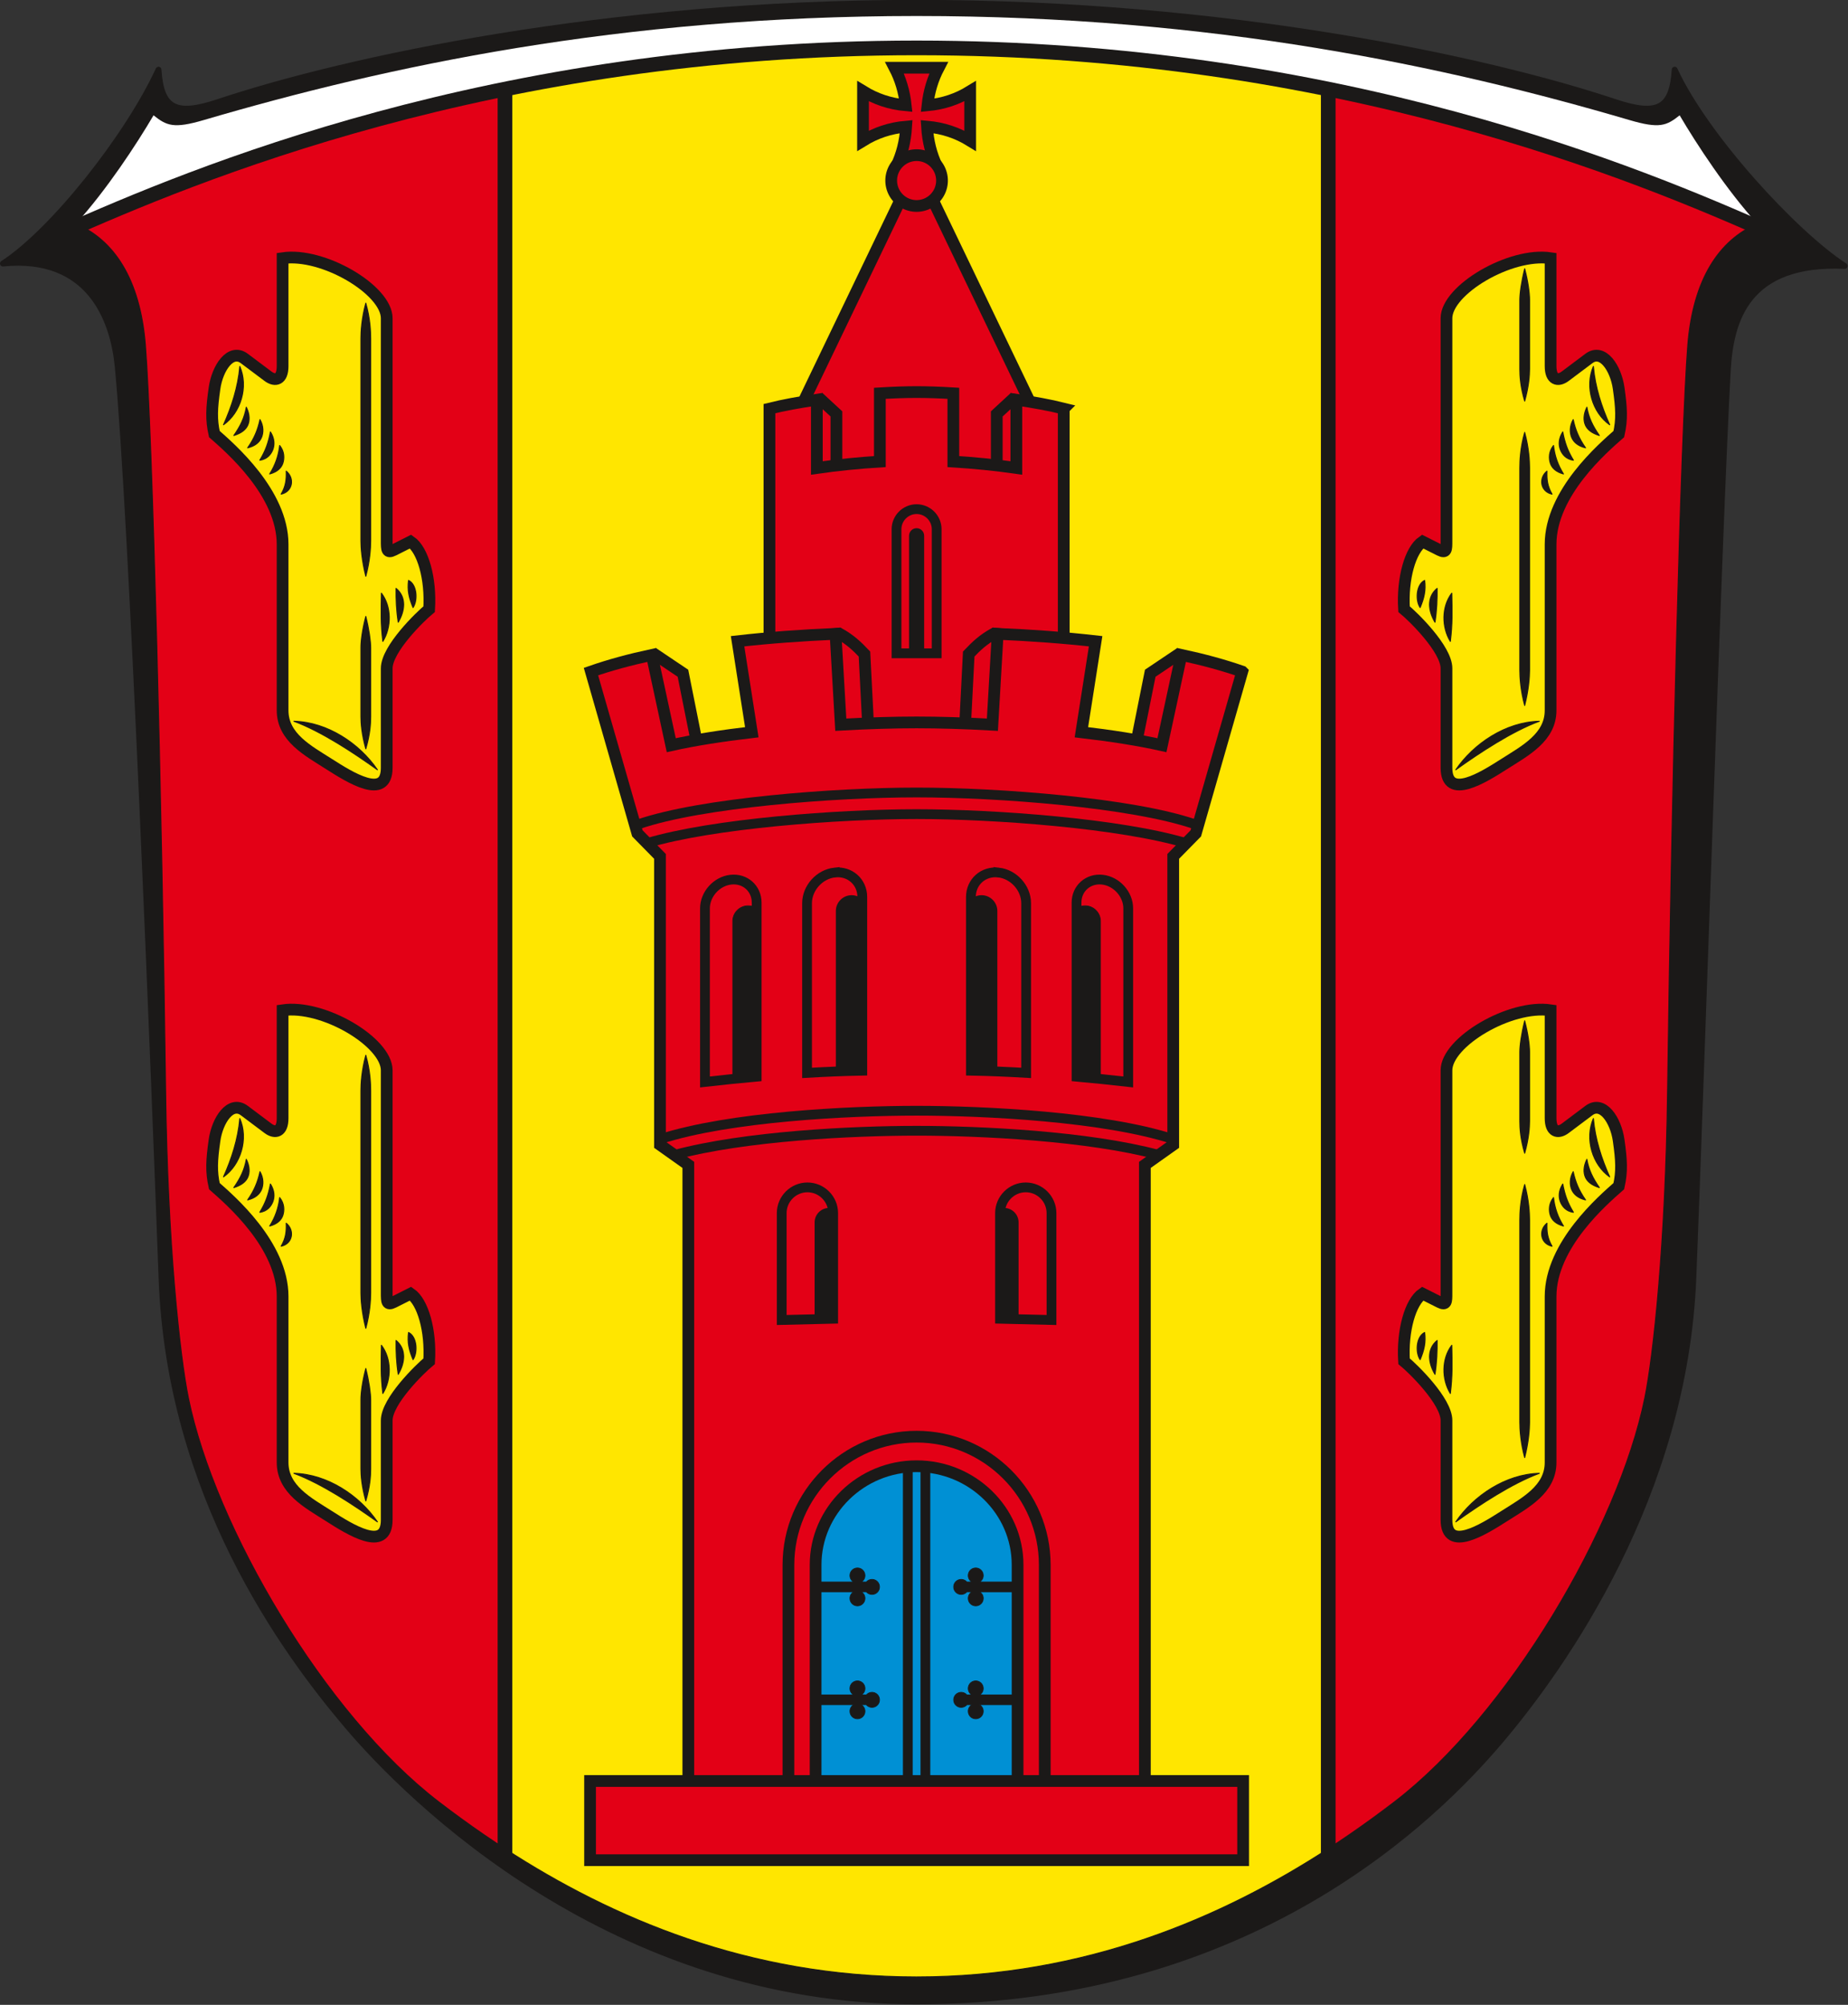 <?xml version="1.0" encoding="UTF-8" standalone="no"?>
<svg
   xmlns:dc="http://purl.org/dc/elements/1.1/"
   xmlns:cc="http://creativecommons.org/ns#"
   xmlns:rdf="http://www.w3.org/1999/02/22-rdf-syntax-ns#"
   xmlns:svg="http://www.w3.org/2000/svg"
   xmlns="http://www.w3.org/2000/svg"
   xmlns:sodipodi="http://sodipodi.sourceforge.net/DTD/sodipodi-0.dtd"
   xmlns:inkscape="http://www.inkscape.org/namespaces/inkscape"
   version="1.1"
   width="673"
   height="730.021"
   id="svg438"
   viewBox="0 0 673 730.021"
   sodipodi:docname="DE-HE 06-4-34-002 Burgholzhausen COA.svg"
   inkscape:version="0.92.3 (2405546, 2018-03-11)">
  <rect x="0" y="0" width="673" height="730.021" fill="#333333" stroke="none"/>
  <defs
     id="defs442" />
  <sodipodi:namedview
     pagecolor="#ffffff"
     bordercolor="#666666"
     borderopacity="1"
     objecttolerance="10"
     gridtolerance="10"
     guidetolerance="10"
     inkscape:pageopacity="0"
     inkscape:pageshadow="2"
     inkscape:window-width="1600"
     inkscape:window-height="850"
     id="namedview440"
     showgrid="false"
     inkscape:zoom="0.93559015"
     inkscape:cx="336.50001"
     inkscape:cy="365.01025"
     inkscape:window-x="-8"
     inkscape:window-y="-8"
     inkscape:window-maximized="1"
     inkscape:current-layer="svg438" />
  <g
     id="Layer1000"
     transform="matrix(1.256,0,0,1.256,-47.328,-199.42)">
    <path
       d="m 303.449,738.992 c 97.505,0 150.819,-53.791 169.241,-75.505 18.423,-21.715 53.437,-71.311 55.979,-134.165 2.218,-54.846 7.547,-219.635 9.986,-263.167 0.807,-14.406 5.436,-31.554 33.883,-30.282 -14.478,-9.394 -40.357,-37.517 -49.282,-56.897 -0.728,11.295 -4.919,13.506 -17.306,9.376 -37.054,-12.356 -112.552,-28.76 -202.5,-28.76 -89.948,0 -165.447,16.405 -202.5,28.76 -12.387,4.13 -16.578,1.92 -17.306,-9.376 -8.924,19.38 -30.64,46.809 -45.118,56.203 25.254,-2.505 31.996,16.484 33.289,29.858 4.111,42.514 10.704,209.43 12.704,264.286 2.292,62.855 35.548,108.186 53.712,129.642 18.163,21.456 76.997,80.028 165.22,80.028 z"
       style="fill:#1b1918;fill-rule:evenodd;stroke:#1b1918;stroke-width:1.701;stroke-linecap:round;stroke-linejoin:round;stroke-dasharray:none"
       id="path221"
       inkscape:connector-curvature="0" />
    <path
       d="m 303.449,731.905 c -59.436,0 -105.512,-25.419 -138.569,-50.762 C 131.822,655.8 99.951,601.512 92.311,564.083 89.825,551.9 86.284,519.289 85.712,475.626 84.58,389.095 81.837,283.898 79.841,258.844 78.305,239.567 70.651,228.349 59.685,223.644 c 8.799,-9.657 17.569,-23.009 22.516,-31.436 3.813,3.028 5.827,3.939 14.576,1.368 52.965,-15.563 120.629,-30.159 206.671,-30.159 86.042,0 153.706,14.596 206.671,30.159 8.749,2.571 10.763,1.66 14.576,-1.368 4.947,8.427 13.717,21.779 22.516,31.436 -10.965,4.704 -18.62,15.923 -20.155,35.199 -1.996,25.054 -4.739,130.252 -5.871,216.783 -0.571,43.663 -4.113,76.274 -6.599,88.457 -7.639,37.429 -39.511,91.718 -72.568,117.06 -33.058,25.343 -79.133,50.762 -138.569,50.762 z"
       style="fill:#e30016;fill-rule:evenodd;stroke:#1b1918;stroke-width:0.283;stroke-linecap:butt;stroke-linejoin:miter;stroke-dasharray:none"
       id="path223"
       inkscape:connector-curvature="0" />
    <g
       id="Layer1001">
      <path
         d="m 303.449,731.905 c -48.688,0 -88.408,-17.058 -119.354,-37.158 v -521.486 c 35.201,-5.932 74.814,-9.845 119.354,-9.845 44.539,0 84.152,3.912 119.353,9.844 v 521.487 c -30.945,20.1 -70.665,37.157 -119.353,37.157 z"
         style="fill:#ffe600;fill-rule:evenodd;stroke:#1b1918;stroke-width:0.283;stroke-linecap:butt;stroke-linejoin:miter;stroke-dasharray:none"
         id="path225"
         inkscape:connector-curvature="0" />
      <path
         d="M 422.802,184.749 V 699.922"
         style="fill:none;stroke:#1b1918;stroke-width:4.252;stroke-linecap:butt;stroke-linejoin:miter;stroke-dasharray:none"
         id="path227"
         inkscape:connector-curvature="0" />
      <path
         d="M 184.095,697.624 V 184.555"
         style="fill:none;stroke:#1b1918;stroke-width:4.252;stroke-linecap:butt;stroke-linejoin:miter;stroke-dasharray:none"
         id="path229"
         inkscape:connector-curvature="0" />
    </g>
    <g
       id="Layer1002">
      <g
         id="Layer1003">
        <g
           id="Layer1004">
          <path
             d="m 338.872,303.36 -0.624,-23.963 -31.851,-66.301 h -5.898 l -31.851,66.301 -0.623,23.963 z"
             style="fill:#e30016;fill-rule:evenodd;stroke:#1b1918;stroke-width:3.402;stroke-linecap:butt;stroke-linejoin:miter;stroke-dasharray:none"
             id="path232"
             inkscape:connector-curvature="0" />
          <g
             id="Layer1005">
            <path
               d="M 280.205,297.307 V 278.771 l -4.535,-4.189 -3.9,0.8 0.415,22.617 z"
               style="fill:none;stroke:#1b1918;stroke-width:3.402;stroke-linecap:butt;stroke-linejoin:miter;stroke-dasharray:none"
               id="path234"
               inkscape:connector-curvature="0" />
            <path
               d="M 326.693,297.307 V 278.771 l 4.535,-4.189 3.9,0.8 -0.415,22.617 z"
               style="fill:none;stroke:#1b1918;stroke-width:3.402;stroke-linecap:butt;stroke-linejoin:miter;stroke-dasharray:none"
               id="path236"
               inkscape:connector-curvature="0" />
          </g>
          <path
             d="m 346.114,277.235 v 96.862 H 260.784 v -96.862 c 4.071,-1.012 8.801,-1.878 13.744,-2.586 v 19.793 c 6.044,-0.865 12.404,-1.492 18.268,-1.852 v -19.793 c 3.842,-0.236 7.469,-0.359 10.653,-0.359 3.184,0 6.812,0.122 10.653,0.358 v 19.793 c 5.863,0.36 12.224,0.987 18.268,1.852 v -19.793 c 4.943,0.707 9.673,1.573 13.744,2.586 z"
             style="fill:#e30016;fill-rule:evenodd;stroke:#1b1918;stroke-width:3.402;stroke-linecap:butt;stroke-linejoin:miter;stroke-dasharray:none"
             id="path239"
             inkscape:connector-curvature="0" />
        </g>
        <path
           d="m 309.846,178.411 c -1.703,3.271 -2.812,6.853 -3.243,10.894 4.688,-0.433 8.731,-1.844 12.381,-4.088 v 14.364 c -3.685,-2.266 -7.771,-3.683 -12.517,-4.101 0.256,4.304 1.25,8.094 2.885,11.538 l -0.899,1.245 h -9.863 l -1.075,-1.181 c 1.654,-3.461 2.656,-7.271 2.915,-11.602 -4.745,0.417 -8.832,1.834 -12.518,4.1 v -14.365 c 3.651,2.244 7.695,3.655 12.383,4.088 -0.43,-4.042 -1.538,-7.623 -3.242,-10.894 z"
           style="fill:#e30016;fill-rule:evenodd;stroke:#1b1918;stroke-width:3.402;stroke-linecap:butt;stroke-linejoin:miter;stroke-dasharray:none"
           id="path242"
           inkscape:connector-curvature="0" />
        <path
           d="m 303.449,203.755 a 7.365,7.365 0 0 1 7.366,7.365 7.365,7.365 0 1 1 -7.366,-7.365 z"
           style="fill:#e30016;fill-rule:evenodd;stroke:#1b1918;stroke-width:3.402;stroke-linecap:butt;stroke-linejoin:miter;stroke-dasharray:none"
           id="path244"
           inkscape:connector-curvature="0" />
      </g>
      <g
         id="Layer1006">
        <path
           d="m 303.449,306.379 v 0 c 3.201,0 5.82,2.619 5.82,5.82 v 35.98 h -11.64 v -35.98 c 0,-3.201 2.619,-5.82 5.82,-5.82 z"
           style="fill:none;stroke:#1b1918;stroke-width:2.835;stroke-linecap:butt;stroke-linejoin:miter;stroke-dasharray:none"
           id="path247"
           inkscape:connector-curvature="0" />
        <path
           d="m 303.449,311.9 v 0 c 1.206,0 2.193,0.987 2.193,2.193 v 34.087 h -4.385 v -34.087 c 0,-1.206 0.987,-2.193 2.193,-2.193 z"
           style="fill:#1b1918;fill-rule:evenodd"
           id="path249"
           inkscape:connector-curvature="0" />
      </g>
      <g
         id="Layer1007">
        <g
           id="Layer1008">
          <path
             d="m 224.225,349.516 3.49,-0.93 7.985,5.363 4.627,23.11 -11.287,2.361 z"
             style="fill:#e30016;fill-rule:evenodd;stroke:#1b1918;stroke-width:3.402;stroke-linecap:butt;stroke-linejoin:miter;stroke-dasharray:none"
             id="path252"
             inkscape:connector-curvature="0" />
          <path
             d="m 277.401,342.793 3.597,-0.348 c 3.061,1.691 5.069,3.546 7.336,5.939 l 1.179,23.122 -12.031,2.287 z"
             style="fill:#e30016;fill-rule:evenodd;stroke:#1b1918;stroke-width:3.402;stroke-linecap:butt;stroke-linejoin:miter;stroke-dasharray:none"
             id="path254"
             inkscape:connector-curvature="0" />
        </g>
        <g
           id="Layer1009">
          <path
             d="m 382.672,349.516 -3.49,-0.93 -7.985,5.363 -4.627,23.11 11.287,2.361 z"
             style="fill:#e30016;fill-rule:evenodd;stroke:#1b1918;stroke-width:3.402;stroke-linecap:butt;stroke-linejoin:miter;stroke-dasharray:none"
             id="path257"
             inkscape:connector-curvature="0" />
          <path
             d="m 329.495,342.793 -3.597,-0.348 c -3.061,1.691 -5.069,3.546 -7.336,5.939 l -1.179,23.122 12.031,2.287 z"
             style="fill:#e30016;fill-rule:evenodd;stroke:#1b1918;stroke-width:3.402;stroke-linecap:butt;stroke-linejoin:miter;stroke-dasharray:none"
             id="path259"
             inkscape:connector-curvature="0" />
        </g>
      </g>
      <path
         d="m 397.868,353.476 -13.461,46.899 -6.549,6.671 v 83.615 l -8.22,5.827 v 187.42 h -132.378 v -187.42 l -8.22,-5.827 v -83.615 l -6.549,-6.671 -13.461,-46.899 c 5.372,-1.873 11.293,-3.478 17.639,-4.841 l 5.642,26.179 c 6.805,-1.52 14.873,-2.771 23.355,-3.759 l -4.127,-26.38 c 9.116,-1.032 18.67,-1.729 28.406,-2.145 l 1.525,26.34 c 7.955,-0.444 15.519,-0.663 21.979,-0.663 6.46,0 14.024,0.218 21.979,0.663 l 1.525,-26.34 c 9.736,0.416 19.29,1.112 28.406,2.145 l -4.127,26.38 c 8.482,0.988 16.55,2.238 23.355,3.758 l 5.641,-26.179 c 6.346,1.364 12.268,2.968 17.639,4.841 z"
         style="fill:#e30016;fill-rule:evenodd;stroke:#1b1918;stroke-width:3.402;stroke-linecap:butt;stroke-linejoin:miter;stroke-dasharray:none"
         id="path263"
         inkscape:connector-curvature="0" />
      <path
         d="m 303.449,583.845 v 0 c 16.105,0 29.28,12.858 29.28,28.574 v 71.491 h -58.561 v -71.491 c 0,-15.716 13.175,-28.574 29.28,-28.574 z"
         style="fill:#0090d4;fill-rule:evenodd;stroke:#1b1918;stroke-width:3.402;stroke-linecap:butt;stroke-linejoin:miter;stroke-dasharray:none"
         id="path265"
         inkscape:connector-curvature="0" />
      <g
         id="Layer1010">
        <g
           id="Layer1011">
          <path
             d="m 287.373,652.991 c 0.661,0.376 1.109,1.087 1.109,1.899 0,1.202 -0.98,2.182 -2.182,2.182 -1.202,0 -2.182,-0.98 -2.182,-2.182 0,-0.812 0.448,-1.523 1.109,-1.899 h -11.057 v -2.835 h 11.058 c -0.661,-0.376 -1.109,-1.087 -1.109,-1.899 0,-1.202 0.98,-2.182 2.182,-2.182 1.202,0 2.182,0.98 2.182,2.182 0,0.812 -0.448,1.524 -1.109,1.899 h 1.49 c 0.401,-0.467 0.996,-0.765 1.657,-0.765 1.202,0 2.182,0.98 2.182,2.182 0,1.202 -0.98,2.182 -2.182,2.182 -0.661,0 -1.256,-0.298 -1.657,-0.765 z"
             style="fill:#1b1918;fill-rule:evenodd;stroke:#1b1918;stroke-width:0.216;stroke-linecap:butt;stroke-linejoin:miter;stroke-dasharray:none"
             id="path267"
             inkscape:connector-curvature="0" />
          <path
             d="m 287.373,620.251 c 0.661,0.376 1.109,1.087 1.109,1.899 0,1.202 -0.98,2.182 -2.182,2.182 -1.202,0 -2.182,-0.98 -2.182,-2.182 0,-0.812 0.448,-1.523 1.109,-1.899 h -11.057 v -2.835 h 11.058 c -0.661,-0.376 -1.109,-1.087 -1.109,-1.899 0,-1.202 0.98,-2.182 2.182,-2.182 1.202,0 2.182,0.98 2.182,2.182 0,0.812 -0.448,1.524 -1.109,1.899 h 1.49 c 0.401,-0.468 0.996,-0.765 1.657,-0.765 1.202,0 2.182,0.98 2.182,2.182 0,1.202 -0.98,2.182 -2.182,2.182 -0.661,0 -1.256,-0.298 -1.657,-0.765 z"
             style="fill:#1b1918;fill-rule:evenodd;stroke:#1b1918;stroke-width:0.216;stroke-linecap:butt;stroke-linejoin:miter;stroke-dasharray:none"
             id="path269"
             inkscape:connector-curvature="0" />
        </g>
        <g
           id="Layer1012">
          <path
             d="m 319.525,652.991 c -0.661,0.376 -1.109,1.087 -1.109,1.899 0,1.202 0.98,2.182 2.182,2.182 1.202,0 2.182,-0.98 2.182,-2.182 0,-0.812 -0.448,-1.523 -1.109,-1.899 h 11.057 v -2.835 h -11.058 c 0.661,-0.376 1.109,-1.087 1.109,-1.899 0,-1.202 -0.98,-2.182 -2.182,-2.182 -1.202,0 -2.182,0.98 -2.182,2.182 0,0.812 0.449,1.524 1.109,1.899 h -1.49 c -0.401,-0.467 -0.996,-0.765 -1.657,-0.765 -1.202,0 -2.182,0.98 -2.182,2.182 0,1.202 0.98,2.182 2.182,2.182 0.661,0 1.256,-0.298 1.657,-0.765 z"
             style="fill:#1b1918;fill-rule:evenodd;stroke:#1b1918;stroke-width:0.216;stroke-linecap:butt;stroke-linejoin:miter;stroke-dasharray:none"
             id="path272"
             inkscape:connector-curvature="0" />
          <path
             d="m 319.525,620.251 c -0.661,0.376 -1.109,1.087 -1.109,1.899 0,1.202 0.98,2.182 2.182,2.182 1.202,0 2.182,-0.98 2.182,-2.182 0,-0.812 -0.448,-1.523 -1.109,-1.899 h 11.057 v -2.835 h -11.058 c 0.661,-0.376 1.109,-1.087 1.109,-1.899 0,-1.202 -0.98,-2.182 -2.182,-2.182 -1.202,0 -2.182,0.98 -2.182,2.182 0,0.812 0.449,1.524 1.109,1.899 h -1.49 c -0.401,-0.468 -0.996,-0.765 -1.657,-0.765 -1.202,0 -2.182,0.98 -2.182,2.182 0,1.202 0.98,2.182 2.182,2.182 0.661,0 1.256,-0.298 1.657,-0.765 z"
             style="fill:#1b1918;fill-rule:evenodd;stroke:#1b1918;stroke-width:0.216;stroke-linecap:butt;stroke-linejoin:miter;stroke-dasharray:none"
             id="path274"
             inkscape:connector-curvature="0" />
        </g>
      </g>
      <path
         d="m 303.449,575.279 h 3e-4 c 20.438,0 37.16,16.722 37.16,37.16 v 71.47 h -74.32 v -71.47 c 0,-20.438 16.722,-37.16 37.16,-37.16 z"
         style="fill:none;stroke:#1b1918;stroke-width:3.402;stroke-linecap:butt;stroke-linejoin:miter;stroke-dasharray:none"
         id="path278"
         inkscape:connector-curvature="0" />
      <g
         id="Layer1013">
        <path
           d="m 377.858,489.033 c -20.166,-6.528 -54.668,-8.247 -74.409,-8.247 -19.742,0 -54.244,1.719 -74.409,8.247"
           style="fill:none;stroke:#1b1918;stroke-width:2.835;stroke-linecap:butt;stroke-linejoin:miter;stroke-dasharray:none"
           id="path280"
           inkscape:connector-curvature="0" />
        <path
           d="m 373.576,493.578 c -20.485,-5.493 -51.721,-6.987 -70.127,-6.987 -18.455,0 -49.809,1.502 -70.292,7.031"
           style="fill:none;stroke:#1b1918;stroke-width:2.835;stroke-linecap:butt;stroke-linejoin:miter;stroke-dasharray:none"
           id="path282"
           inkscape:connector-curvature="0" />
      </g>
      <g
         id="Layer1014">
        <path
           d="m 384.051,397.713 c -18.199,-6.237 -56.853,-9.194 -80.602,-9.194 -23.749,0 -62.403,2.958 -80.602,9.194"
           style="fill:none;stroke:#1b1918;stroke-width:2.835;stroke-linecap:butt;stroke-linejoin:miter;stroke-dasharray:none"
           id="path285"
           inkscape:connector-curvature="0" />
        <path
           d="m 381.704,403.239 c -19.006,-5.722 -55.483,-8.442 -78.255,-8.442 -22.745,0 -59.161,2.713 -78.186,8.421"
           style="fill:none;stroke:#1b1918;stroke-width:2.835;stroke-linecap:butt;stroke-linejoin:miter;stroke-dasharray:none"
           id="path287"
           inkscape:connector-curvature="0" />
      </g>
      <g
         id="Layer1015">
        <g
           id="Layer1016">
          <path
             d="m 335.101,503.006 v 0 c 4.103,0 7.46,3.357 7.46,7.46 v 30.986 l -14.921,-0.359 v -30.627 c 0,-4.103 3.357,-7.46 7.46,-7.46 z"
             style="fill:#e30016;fill-rule:evenodd;stroke:#1b1918;stroke-width:2.835;stroke-linecap:butt;stroke-linejoin:miter;stroke-dasharray:none"
             id="path290"
             inkscape:connector-curvature="0" />
          <path
             d="m 328.836,508.965 v 0 c 2.301,0 4.183,1.882 4.183,4.183 v 28.075 l -5.379,-0.13 v -30.627 c 0,-0.465 0.044,-0.92 0.127,-1.362 0.342,-0.091 0.7,-0.14 1.069,-0.14 z"
             style="fill:#1b1918;fill-rule:evenodd"
             id="path292"
             inkscape:connector-curvature="0" />
        </g>
        <g
           id="Layer1017">
          <path
             d="m 271.797,503.006 v 0 c -4.104,0 -7.46,3.357 -7.46,7.46 v 30.986 l 14.921,-0.359 v -30.627 c 0,-4.103 -3.357,-7.46 -7.46,-7.46 z"
             style="fill:#e30016;fill-rule:evenodd;stroke:#1b1918;stroke-width:2.835;stroke-linecap:butt;stroke-linejoin:miter;stroke-dasharray:none"
             id="path295"
             inkscape:connector-curvature="0" />
          <path
             d="m 278.062,508.965 v 0 c -2.301,0 -4.183,1.882 -4.183,4.183 v 28.075 l 5.379,-0.13 v -30.627 c 0,-0.465 -0.044,-0.92 -0.127,-1.362 -0.342,-0.091 -0.7,-0.14 -1.069,-0.14 z"
             style="fill:#1b1918;fill-rule:evenodd"
             id="path297"
             inkscape:connector-curvature="0" />
        </g>
      </g>
      <g
         id="Layer1018">
        <path
           d="m 322.289,418.298 h 3e-4 c 2.515,0 4.573,2.058 4.573,4.573 v 46.535 c -2.542,-0.1 -5.096,-0.177 -7.667,-0.227 v -49.668 c 0.816,-0.752 1.903,-1.213 3.093,-1.213 z"
           style="fill:#1b1918;fill-rule:evenodd"
           id="path301"
           inkscape:connector-curvature="0" />
        <path
           d="m 352.295,421.376 v 0 c 2.454,0 4.462,2.008 4.462,4.462 v 45.736 c -2.306,-0.234 -4.618,-0.456 -6.937,-0.663 V 422.13 c 0.71,-0.476 1.561,-0.754 2.475,-0.754 z"
           style="fill:#1b1918;fill-rule:evenodd;stroke:#1b1918;stroke-width:0.216;stroke-linecap:butt;stroke-linejoin:miter;stroke-dasharray:none"
           id="path303"
           inkscape:connector-curvature="0" />
        <path
           d="m 327.203,411.724 v 0 c 4.404,0.492 8.008,4.498 8.008,8.903 v 49.191 c -5.282,-0.312 -10.614,-0.533 -16.016,-0.639 v -50.341 c 0,-4.404 3.603,-7.605 8.008,-7.113 z"
           style="fill:none;stroke:#1b1918;stroke-width:2.835;stroke-linecap:butt;stroke-linejoin:miter;stroke-dasharray:none"
           id="path305"
           inkscape:connector-curvature="0" />
        <path
           d="m 357.316,413.799 v 0 c 4.122,0.46 7.495,4.21 7.495,8.332 v 50.309 c -4.973,-0.564 -9.964,-1.081 -14.991,-1.531 v -50.453 c 0,-4.123 3.373,-7.118 7.496,-6.657 z"
           style="fill:none;stroke:#1b1918;stroke-width:2.835;stroke-linecap:butt;stroke-linejoin:miter;stroke-dasharray:none"
           id="path307"
           inkscape:connector-curvature="0" />
        <path
           d="m 284.61,418.298 h -3e-4 c -2.515,0 -4.573,2.058 -4.573,4.573 v 46.535 c 2.542,-0.1 5.096,-0.177 7.667,-0.227 v -49.668 c -0.816,-0.752 -1.903,-1.213 -3.093,-1.213 z"
           style="fill:#1b1918;fill-rule:evenodd"
           id="path309"
           inkscape:connector-curvature="0" />
        <path
           d="m 254.603,421.376 v 0 c -2.454,0 -4.462,2.008 -4.462,4.462 v 45.736 c 2.306,-0.234 4.618,-0.456 6.937,-0.663 V 422.13 c -0.71,-0.476 -1.561,-0.754 -2.475,-0.754 z"
           style="fill:#1b1918;fill-rule:evenodd;stroke:#1b1918;stroke-width:0.216;stroke-linecap:butt;stroke-linejoin:miter;stroke-dasharray:none"
           id="path311"
           inkscape:connector-curvature="0" />
        <path
           d="m 279.695,411.724 v 0 c -4.404,0.492 -8.008,4.498 -8.008,8.903 v 49.191 c 5.282,-0.312 10.614,-0.533 16.016,-0.639 v -50.341 c 0,-4.404 -3.603,-7.605 -8.008,-7.113 z"
           style="fill:none;stroke:#1b1918;stroke-width:2.835;stroke-linecap:butt;stroke-linejoin:miter;stroke-dasharray:none"
           id="path313"
           inkscape:connector-curvature="0" />
        <path
           d="m 249.582,413.799 v 0 c -4.122,0.46 -7.495,4.21 -7.495,8.332 v 50.309 c 4.973,-0.564 9.964,-1.081 14.991,-1.531 v -50.453 c 0,-4.123 -3.373,-7.118 -7.496,-6.657 z"
           style="fill:none;stroke:#1b1918;stroke-width:2.835;stroke-linecap:butt;stroke-linejoin:miter;stroke-dasharray:none"
           id="path315"
           inkscape:connector-curvature="0" />
      </g>
      <path
         d="m 306,583.955 v 99.955 h -5.102 v -99.955 c 0.842,-0.072 1.692,-0.11 2.551,-0.11 v 0 c 0.86,0 1.71,0.038 2.551,0.11 z"
         style="fill:none;stroke:#1b1918;stroke-width:2.835;stroke-linecap:butt;stroke-linejoin:miter;stroke-dasharray:none"
         id="path318"
         inkscape:connector-curvature="0" />
      <path
         d="m 208.772,675.101 v 22.961 H 398.126 v -22.961 z"
         style="fill:#e30016;fill-rule:evenodd;stroke:#1b1918;stroke-width:3.402;stroke-linecap:butt;stroke-linejoin:miter;stroke-dasharray:none"
         id="path320"
         inkscape:connector-curvature="0" />
    </g>
    <g
       id="Layer1019">
      <g
         id="Layer1020">
        <path
           d="m 149.811,533.734 v -64.659 c 0,-8.215 -18.498,-19.163 -30.189,-17.424 v 31.308 c 0,3.955 -2.117,4.518 -4.251,2.917 l -6.848,-5.136 c -3.997,-2.998 -7.814,2.784 -8.641,8.627 -0.828,5.843 -0.998,9.033 -0.044,13.284 4.488,3.96 19.784,17.042 19.784,31.979 v 48.123 c 0,7.834 7.356,11.672 13.448,15.554 6.092,3.882 16.741,10.607 16.741,1.087 v -28.812 c 0,-5.627 9.711,-15.054 12.302,-17.174 0.55,-8.951 -1.841,-17.163 -5.375,-19.597 l -4.93,2.483 c -1.983,0.999 -1.997,-0.183 -1.997,-2.559 z"
           style="fill:#ffe600;fill-rule:evenodd;stroke:#1b1918;stroke-width:3.402;stroke-linecap:butt;stroke-linejoin:miter;stroke-dasharray:none"
           id="path323"
           inkscape:connector-curvature="0" />
        <path
           d="m 122.901,585.905 c 9.743,0.24 19.014,6.477 24.207,14.066 -6.921,-4.947 -16.183,-11.081 -24.207,-14.066 z"
           style="fill:#1b1918;fill-rule:evenodd;stroke:#1b1918;stroke-width:0.283;stroke-linecap:round;stroke-linejoin:round;stroke-dasharray:none"
           id="path325"
           inkscape:connector-curvature="0" />
        <path
           d="m 102.484,499.962 c 2.347,-5.244 4.193,-10.887 4.729,-16.917 2.562,5.863 0.287,13.414 -4.729,16.917 z"
           style="fill:#1b1918;fill-rule:evenodd;stroke:#1b1918;stroke-width:0.283;stroke-linecap:round;stroke-linejoin:round;stroke-dasharray:none"
           id="path327"
           inkscape:connector-curvature="0" />
        <path
           d="m 109.541,500.034 c -0.554,1.276 -1.794,2.343 -4.063,3.04 1.899,-2.744 3.058,-5.066 3.624,-8.219 1.002,2.055 1.01,3.862 0.438,5.179 z"
           style="fill:#1b1918;fill-rule:evenodd;stroke:#1b1918;stroke-width:0.283;stroke-linecap:round;stroke-linejoin:round;stroke-dasharray:none"
           id="path329"
           inkscape:connector-curvature="0" />
        <path
           d="m 113.51,503.637 c -0.546,1.278 -1.73,2.466 -4.027,3.011 1.951,-2.781 2.957,-5.288 3.576,-8.194 1.101,1.865 1.016,3.862 0.452,5.183 z"
           style="fill:#1b1918;fill-rule:evenodd;stroke:#1b1918;stroke-width:0.283;stroke-linecap:round;stroke-linejoin:round;stroke-dasharray:none"
           id="path331"
           inkscape:connector-curvature="0" />
        <path
           d="m 116.82,507.091 c -0.479,1.306 -1.61,2.868 -3.813,3.138 1.684,-2.782 2.458,-4.965 3.082,-8.203 1.224,1.9 1.224,3.722 0.731,5.066 z"
           style="fill:#1b1918;fill-rule:evenodd;stroke:#1b1918;stroke-width:0.283;stroke-linecap:round;stroke-linejoin:round;stroke-dasharray:none"
           id="path333"
           inkscape:connector-curvature="0" />
        <path
           d="m 119.695,511.115 c -0.44,1.327 -1.58,2.506 -3.813,3.104 1.593,-2.57 2.533,-5.167 2.888,-8.261 1.434,1.776 1.38,3.788 0.926,5.157 z"
           style="fill:#1b1918;fill-rule:evenodd;stroke:#1b1918;stroke-width:0.283;stroke-linecap:round;stroke-linejoin:round;stroke-dasharray:none"
           id="path335"
           inkscape:connector-curvature="0" />
        <path
           d="m 119.196,520.074 c 1.371,-2.386 1.55,-4.245 1.473,-6.683 2.507,2.035 1.921,5.946 -1.473,6.683 z"
           style="fill:#1b1918;fill-rule:evenodd;stroke:#1b1918;stroke-width:0.283;stroke-linecap:round;stroke-linejoin:round;stroke-dasharray:none"
           id="path337"
           inkscape:connector-curvature="0" />
        <path
           d="m 145.162,564.595 v 20.056 c 0,1.894 -0.169,5.04 -1.417,9.252 -1.182,-4.175 -1.417,-7.426 -1.417,-9.328 0,-6.686 0,-13.371 0,-20.057 0,-1.868 0.419,-5.229 1.417,-9.001 0.939,3.739 1.417,7.2 1.417,9.077 z"
           style="fill:#1b1918;fill-rule:evenodd;stroke:#1b1918;stroke-width:0.283;stroke-linecap:round;stroke-linejoin:round;stroke-dasharray:none"
           id="path339"
           inkscape:connector-curvature="0" />
        <path
           d="m 145.162,474.997 v 58.617 c 0,1.95 -0.22,5.879 -1.417,10.253 -1.142,-4.472 -1.417,-8.255 -1.417,-10.198 v -58.705 c 0,-1.954 0.201,-5.837 1.417,-10.266 1.275,4.434 1.417,8.343 1.417,10.3 z"
           style="fill:#1b1918;fill-rule:evenodd;stroke:#1b1918;stroke-width:0.283;stroke-linecap:round;stroke-linejoin:round;stroke-dasharray:none"
           id="path341"
           inkscape:connector-curvature="0" />
        <path
           d="m 157.444,552.954 c -1.157,-2.739 -1.695,-5.026 -1.308,-7.881 2.48,1.185 2.729,5.837 1.308,7.881 z"
           style="fill:#1b1918;fill-rule:evenodd;stroke:#1b1918;stroke-width:0.283;stroke-linecap:round;stroke-linejoin:round;stroke-dasharray:none"
           id="path343"
           inkscape:connector-curvature="0" />
        <path
           d="m 153.141,557.205 c -0.562,-3.718 -0.65,-6.606 -0.62,-9.823 3.181,2.636 2.486,6.724 0.62,9.823 z"
           style="fill:#1b1918;fill-rule:evenodd;stroke:#1b1918;stroke-width:0.283;stroke-linecap:round;stroke-linejoin:round;stroke-dasharray:none"
           id="path345"
           inkscape:connector-curvature="0" />
        <path
           d="m 148.687,562.763 c -0.632,-4.972 -0.519,-8.81 -0.414,-13.984 2.979,3.905 2.951,9.881 0.414,13.984 z"
           style="fill:#1b1918;fill-rule:evenodd;stroke:#1b1918;stroke-width:0.283;stroke-linecap:round;stroke-linejoin:round;stroke-dasharray:none"
           id="path347"
           inkscape:connector-curvature="0" />
      </g>
      <g
         id="Layer1021">
        <path
           d="m 149.811,315.698 v -64.659 c 0,-8.215 -18.498,-19.163 -30.189,-17.424 v 31.308 c 0,3.955 -2.117,4.518 -4.251,2.917 l -6.848,-5.136 c -3.997,-2.998 -7.814,2.784 -8.641,8.627 -0.828,5.843 -0.998,9.033 -0.044,13.284 4.488,3.96 19.784,17.042 19.784,31.979 v 48.123 c 0,7.834 7.356,11.672 13.448,15.554 6.092,3.882 16.741,10.607 16.741,1.087 v -28.812 c 0,-5.627 9.711,-15.054 12.302,-17.174 0.55,-8.951 -1.841,-17.163 -5.375,-19.597 l -4.93,2.483 c -1.983,0.999 -1.997,-0.182 -1.997,-2.559 z"
           style="fill:#ffe600;fill-rule:evenodd;stroke:#1b1918;stroke-width:3.402;stroke-linecap:butt;stroke-linejoin:miter;stroke-dasharray:none"
           id="path350"
           inkscape:connector-curvature="0" />
        <path
           d="m 122.901,367.869 c 9.743,0.24 19.014,6.477 24.207,14.066 -6.921,-4.948 -16.183,-11.081 -24.207,-14.066 z"
           style="fill:#1b1918;fill-rule:evenodd;stroke:#1b1918;stroke-width:0.283;stroke-linecap:round;stroke-linejoin:round;stroke-dasharray:none"
           id="path352"
           inkscape:connector-curvature="0" />
        <path
           d="m 102.484,281.926 c 2.347,-5.244 4.193,-10.887 4.729,-16.917 2.562,5.863 0.287,13.414 -4.729,16.917 z"
           style="fill:#1b1918;fill-rule:evenodd;stroke:#1b1918;stroke-width:0.283;stroke-linecap:round;stroke-linejoin:round;stroke-dasharray:none"
           id="path354"
           inkscape:connector-curvature="0" />
        <path
           d="m 109.541,281.997 c -0.554,1.276 -1.794,2.343 -4.063,3.04 1.899,-2.744 3.058,-5.066 3.624,-8.219 1.002,2.055 1.01,3.862 0.438,5.179 z"
           style="fill:#1b1918;fill-rule:evenodd;stroke:#1b1918;stroke-width:0.283;stroke-linecap:round;stroke-linejoin:round;stroke-dasharray:none"
           id="path356"
           inkscape:connector-curvature="0" />
        <path
           d="m 113.51,285.6 c -0.546,1.278 -1.73,2.466 -4.027,3.011 1.951,-2.781 2.957,-5.288 3.576,-8.194 1.101,1.865 1.016,3.862 0.452,5.183 z"
           style="fill:#1b1918;fill-rule:evenodd;stroke:#1b1918;stroke-width:0.283;stroke-linecap:round;stroke-linejoin:round;stroke-dasharray:none"
           id="path358"
           inkscape:connector-curvature="0" />
        <path
           d="m 116.82,289.054 c -0.479,1.306 -1.61,2.868 -3.813,3.138 1.684,-2.782 2.458,-4.965 3.082,-8.203 1.224,1.9 1.224,3.722 0.731,5.066 z"
           style="fill:#1b1918;fill-rule:evenodd;stroke:#1b1918;stroke-width:0.283;stroke-linecap:round;stroke-linejoin:round;stroke-dasharray:none"
           id="path360"
           inkscape:connector-curvature="0" />
        <path
           d="m 119.695,293.078 c -0.44,1.327 -1.58,2.506 -3.813,3.104 1.593,-2.57 2.533,-5.167 2.888,-8.261 1.434,1.776 1.38,3.788 0.926,5.157 z"
           style="fill:#1b1918;fill-rule:evenodd;stroke:#1b1918;stroke-width:0.283;stroke-linecap:round;stroke-linejoin:round;stroke-dasharray:none"
           id="path362"
           inkscape:connector-curvature="0" />
        <path
           d="m 119.196,302.038 c 1.371,-2.386 1.55,-4.245 1.473,-6.683 2.507,2.035 1.921,5.946 -1.473,6.683 z"
           style="fill:#1b1918;fill-rule:evenodd;stroke:#1b1918;stroke-width:0.283;stroke-linecap:round;stroke-linejoin:round;stroke-dasharray:none"
           id="path364"
           inkscape:connector-curvature="0" />
        <path
           d="m 145.162,346.558 v 20.056 c 0,1.894 -0.169,5.04 -1.417,9.252 -1.182,-4.175 -1.417,-7.426 -1.417,-9.328 0,-6.686 0,-13.371 0,-20.057 0,-1.868 0.419,-5.229 1.417,-9.001 0.939,3.739 1.417,7.2 1.417,9.077 z"
           style="fill:#1b1918;fill-rule:evenodd;stroke:#1b1918;stroke-width:0.283;stroke-linecap:round;stroke-linejoin:round;stroke-dasharray:none"
           id="path366"
           inkscape:connector-curvature="0" />
        <path
           d="m 145.162,256.96 v 58.617 c 0,1.95 -0.22,5.879 -1.417,10.253 -1.142,-4.472 -1.417,-8.255 -1.417,-10.198 V 256.926 c 0,-1.954 0.201,-5.837 1.417,-10.266 1.275,4.434 1.417,8.343 1.417,10.3 z"
           style="fill:#1b1918;fill-rule:evenodd;stroke:#1b1918;stroke-width:0.283;stroke-linecap:round;stroke-linejoin:round;stroke-dasharray:none"
           id="path368"
           inkscape:connector-curvature="0" />
        <path
           d="m 157.444,334.917 c -1.157,-2.739 -1.695,-5.026 -1.308,-7.881 2.48,1.185 2.729,5.837 1.308,7.881 z"
           style="fill:#1b1918;fill-rule:evenodd;stroke:#1b1918;stroke-width:0.283;stroke-linecap:round;stroke-linejoin:round;stroke-dasharray:none"
           id="path370"
           inkscape:connector-curvature="0" />
        <path
           d="m 153.141,339.168 c -0.562,-3.718 -0.65,-6.606 -0.62,-9.823 3.181,2.636 2.486,6.724 0.62,9.823 z"
           style="fill:#1b1918;fill-rule:evenodd;stroke:#1b1918;stroke-width:0.283;stroke-linecap:round;stroke-linejoin:round;stroke-dasharray:none"
           id="path372"
           inkscape:connector-curvature="0" />
        <path
           d="m 148.687,344.726 c -0.632,-4.972 -0.519,-8.81 -0.414,-13.984 2.979,3.905 2.951,9.881 0.414,13.984 z"
           style="fill:#1b1918;fill-rule:evenodd;stroke:#1b1918;stroke-width:0.283;stroke-linecap:round;stroke-linejoin:round;stroke-dasharray:none"
           id="path374"
           inkscape:connector-curvature="0" />
      </g>
      <g
         id="Layer1022">
        <path
           d="m 457.086,315.698 v -64.659 c 0,-8.215 18.498,-19.163 30.189,-17.424 v 31.308 c 0,3.955 2.117,4.518 4.251,2.917 l 6.848,-5.136 c 3.997,-2.998 7.813,2.784 8.641,8.627 0.828,5.843 0.998,9.033 0.044,13.284 -4.488,3.96 -19.784,17.042 -19.784,31.979 v 48.123 c 0,7.834 -7.356,11.672 -13.447,15.554 -6.092,3.882 -16.741,10.607 -16.741,1.087 v -28.812 c 0,-5.627 -9.711,-15.054 -12.302,-17.174 -0.55,-8.951 1.841,-17.163 5.375,-19.597 l 4.93,2.483 c 1.983,0.999 1.997,-0.182 1.997,-2.559 z"
           style="fill:#ffe600;fill-rule:evenodd;stroke:#1b1918;stroke-width:3.402;stroke-linecap:butt;stroke-linejoin:miter;stroke-dasharray:none"
           id="path377"
           inkscape:connector-curvature="0" />
        <path
           d="m 483.996,367.869 c -9.743,0.24 -19.014,6.477 -24.207,14.066 6.921,-4.948 16.183,-11.081 24.207,-14.066 z"
           style="fill:#1b1918;fill-rule:evenodd;stroke:#1b1918;stroke-width:0.283;stroke-linecap:round;stroke-linejoin:round;stroke-dasharray:none"
           id="path379"
           inkscape:connector-curvature="0" />
        <path
           d="m 504.412,281.926 c -2.347,-5.244 -4.193,-10.887 -4.729,-16.917 -2.562,5.863 -0.287,13.414 4.729,16.917 z"
           style="fill:#1b1918;fill-rule:evenodd;stroke:#1b1918;stroke-width:0.283;stroke-linecap:round;stroke-linejoin:round;stroke-dasharray:none"
           id="path381"
           inkscape:connector-curvature="0" />
        <path
           d="m 497.355,281.997 c 0.554,1.276 1.794,2.343 4.063,3.04 -1.899,-2.744 -3.059,-5.066 -3.624,-8.219 -1.002,2.055 -1.01,3.862 -0.438,5.179 z"
           style="fill:#1b1918;fill-rule:evenodd;stroke:#1b1918;stroke-width:0.283;stroke-linecap:round;stroke-linejoin:round;stroke-dasharray:none"
           id="path383"
           inkscape:connector-curvature="0" />
        <path
           d="m 493.387,285.6 c 0.546,1.278 1.73,2.466 4.027,3.011 -1.951,-2.781 -2.957,-5.288 -3.576,-8.194 -1.101,1.865 -1.016,3.862 -0.452,5.183 z"
           style="fill:#1b1918;fill-rule:evenodd;stroke:#1b1918;stroke-width:0.283;stroke-linecap:round;stroke-linejoin:round;stroke-dasharray:none"
           id="path385"
           inkscape:connector-curvature="0" />
        <path
           d="m 490.077,289.054 c 0.479,1.306 1.61,2.868 3.813,3.138 -1.684,-2.782 -2.458,-4.965 -3.082,-8.203 -1.224,1.9 -1.224,3.722 -0.731,5.066 z"
           style="fill:#1b1918;fill-rule:evenodd;stroke:#1b1918;stroke-width:0.283;stroke-linecap:round;stroke-linejoin:round;stroke-dasharray:none"
           id="path387"
           inkscape:connector-curvature="0" />
        <path
           d="m 487.202,293.078 c 0.44,1.327 1.58,2.506 3.813,3.104 -1.593,-2.57 -2.533,-5.167 -2.888,-8.261 -1.434,1.776 -1.38,3.788 -0.926,5.157 z"
           style="fill:#1b1918;fill-rule:evenodd;stroke:#1b1918;stroke-width:0.283;stroke-linecap:round;stroke-linejoin:round;stroke-dasharray:none"
           id="path389"
           inkscape:connector-curvature="0" />
        <path
           d="m 487.7,302.038 c -1.371,-2.386 -1.55,-4.245 -1.473,-6.683 -2.507,2.035 -1.921,5.946 1.473,6.683 z"
           style="fill:#1b1918;fill-rule:evenodd;stroke:#1b1918;stroke-width:0.283;stroke-linecap:round;stroke-linejoin:round;stroke-dasharray:none"
           id="path391"
           inkscape:connector-curvature="0" />
        <path
           d="m 478.346,245.758 v 20.056 c 0,1.894 0.169,5.04 1.417,9.252 1.182,-4.175 1.417,-7.426 1.417,-9.328 0,-6.686 0,-13.371 0,-20.057 0,-1.868 -0.419,-5.229 -1.417,-9.001 -0.939,3.739 -1.417,7.2 -1.417,9.077 z"
           style="fill:#1b1918;fill-rule:evenodd;stroke:#1b1918;stroke-width:0.283;stroke-linecap:round;stroke-linejoin:round;stroke-dasharray:none"
           id="path393"
           inkscape:connector-curvature="0" />
        <path
           d="m 478.346,294.432 v 58.617 c 0,1.95 0.22,5.879 1.417,10.253 1.142,-4.472 1.417,-8.255 1.417,-10.198 v -58.705 c 0,-1.954 -0.201,-5.837 -1.417,-10.266 -1.275,4.434 -1.417,8.343 -1.417,10.3 z"
           style="fill:#1b1918;fill-rule:evenodd;stroke:#1b1918;stroke-width:0.283;stroke-linecap:round;stroke-linejoin:round;stroke-dasharray:none"
           id="path395"
           inkscape:connector-curvature="0" />
        <path
           d="m 449.453,334.917 c 1.157,-2.739 1.695,-5.026 1.308,-7.881 -2.48,1.185 -2.729,5.837 -1.308,7.881 z"
           style="fill:#1b1918;fill-rule:evenodd;stroke:#1b1918;stroke-width:0.283;stroke-linecap:round;stroke-linejoin:round;stroke-dasharray:none"
           id="path397"
           inkscape:connector-curvature="0" />
        <path
           d="m 453.756,339.168 c 0.562,-3.718 0.65,-6.606 0.62,-9.823 -3.181,2.636 -2.485,6.724 -0.62,9.823 z"
           style="fill:#1b1918;fill-rule:evenodd;stroke:#1b1918;stroke-width:0.283;stroke-linecap:round;stroke-linejoin:round;stroke-dasharray:none"
           id="path399"
           inkscape:connector-curvature="0" />
        <path
           d="m 458.21,344.726 c 0.632,-4.972 0.519,-8.81 0.414,-13.984 -2.979,3.905 -2.951,9.881 -0.414,13.984 z"
           style="fill:#1b1918;fill-rule:evenodd;stroke:#1b1918;stroke-width:0.283;stroke-linecap:round;stroke-linejoin:round;stroke-dasharray:none"
           id="path401"
           inkscape:connector-curvature="0" />
      </g>
      <g
         id="Layer1023">
        <path
           d="m 457.086,533.735 v -64.659 c 0,-8.215 18.498,-19.163 30.189,-17.424 v 31.308 c 0,3.955 2.117,4.518 4.251,2.917 l 6.848,-5.136 c 3.997,-2.998 7.813,2.784 8.641,8.627 0.828,5.843 0.998,9.033 0.044,13.284 -4.488,3.96 -19.784,17.042 -19.784,31.979 v 48.123 c 0,7.834 -7.356,11.672 -13.447,15.554 -6.092,3.882 -16.741,10.607 -16.741,1.087 V 570.583 c 0,-5.627 -9.711,-15.054 -12.302,-17.174 -0.55,-8.951 1.841,-17.163 5.375,-19.597 l 4.93,2.483 c 1.983,0.999 1.997,-0.182 1.997,-2.559 z"
           style="fill:#ffe600;fill-rule:evenodd;stroke:#1b1918;stroke-width:3.402;stroke-linecap:butt;stroke-linejoin:miter;stroke-dasharray:none"
           id="path404"
           inkscape:connector-curvature="0" />
        <path
           d="m 483.996,585.907 c -9.743,0.24 -19.014,6.477 -24.207,14.066 6.921,-4.948 16.183,-11.081 24.207,-14.066 z"
           style="fill:#1b1918;fill-rule:evenodd;stroke:#1b1918;stroke-width:0.283;stroke-linecap:round;stroke-linejoin:round;stroke-dasharray:none"
           id="path406"
           inkscape:connector-curvature="0" />
        <path
           d="m 504.412,499.964 c -2.347,-5.244 -4.193,-10.887 -4.729,-16.918 -2.562,5.863 -0.287,13.414 4.729,16.918 z"
           style="fill:#1b1918;fill-rule:evenodd;stroke:#1b1918;stroke-width:0.283;stroke-linecap:round;stroke-linejoin:round;stroke-dasharray:none"
           id="path408"
           inkscape:connector-curvature="0" />
        <path
           d="m 497.355,500.035 c 0.554,1.276 1.794,2.343 4.063,3.04 -1.899,-2.744 -3.059,-5.066 -3.624,-8.219 -1.002,2.055 -1.01,3.862 -0.438,5.179 z"
           style="fill:#1b1918;fill-rule:evenodd;stroke:#1b1918;stroke-width:0.283;stroke-linecap:round;stroke-linejoin:round;stroke-dasharray:none"
           id="path410"
           inkscape:connector-curvature="0" />
        <path
           d="m 493.387,503.638 c 0.546,1.278 1.73,2.466 4.027,3.011 -1.951,-2.781 -2.957,-5.288 -3.576,-8.194 -1.101,1.865 -1.016,3.862 -0.452,5.183 z"
           style="fill:#1b1918;fill-rule:evenodd;stroke:#1b1918;stroke-width:0.283;stroke-linecap:round;stroke-linejoin:round;stroke-dasharray:none"
           id="path412"
           inkscape:connector-curvature="0" />
        <path
           d="m 490.077,507.092 c 0.479,1.306 1.61,2.868 3.813,3.138 -1.684,-2.782 -2.458,-4.965 -3.082,-8.203 -1.224,1.9 -1.224,3.722 -0.731,5.066 z"
           style="fill:#1b1918;fill-rule:evenodd;stroke:#1b1918;stroke-width:0.283;stroke-linecap:round;stroke-linejoin:round;stroke-dasharray:none"
           id="path414"
           inkscape:connector-curvature="0" />
        <path
           d="m 487.202,511.116 c 0.44,1.327 1.58,2.506 3.813,3.104 -1.593,-2.57 -2.533,-5.167 -2.888,-8.261 -1.434,1.776 -1.38,3.788 -0.926,5.157 z"
           style="fill:#1b1918;fill-rule:evenodd;stroke:#1b1918;stroke-width:0.283;stroke-linecap:round;stroke-linejoin:round;stroke-dasharray:none"
           id="path416"
           inkscape:connector-curvature="0" />
        <path
           d="m 487.7,520.076 c -1.371,-2.386 -1.55,-4.245 -1.473,-6.683 -2.507,2.036 -1.921,5.946 1.473,6.683 z"
           style="fill:#1b1918;fill-rule:evenodd;stroke:#1b1918;stroke-width:0.283;stroke-linecap:round;stroke-linejoin:round;stroke-dasharray:none"
           id="path418"
           inkscape:connector-curvature="0" />
        <path
           d="m 478.346,463.796 v 20.057 c 0,1.893 0.169,5.039 1.417,9.252 1.182,-4.175 1.417,-7.426 1.417,-9.328 0,-6.686 0,-13.371 0,-20.057 0,-1.868 -0.419,-5.229 -1.417,-9.001 -0.939,3.739 -1.417,7.201 -1.417,9.077 z"
           style="fill:#1b1918;fill-rule:evenodd;stroke:#1b1918;stroke-width:0.283;stroke-linecap:round;stroke-linejoin:round;stroke-dasharray:none"
           id="path420"
           inkscape:connector-curvature="0" />
        <path
           d="m 478.346,512.47 v 58.617 c 0,1.95 0.22,5.879 1.417,10.253 1.142,-4.472 1.417,-8.255 1.417,-10.198 v -58.705 c 0,-1.954 -0.201,-5.837 -1.417,-10.266 -1.275,4.434 -1.417,8.343 -1.417,10.3 z"
           style="fill:#1b1918;fill-rule:evenodd;stroke:#1b1918;stroke-width:0.283;stroke-linecap:round;stroke-linejoin:round;stroke-dasharray:none"
           id="path422"
           inkscape:connector-curvature="0" />
        <path
           d="m 449.453,552.955 c 1.157,-2.739 1.695,-5.026 1.308,-7.881 -2.48,1.185 -2.729,5.837 -1.308,7.881 z"
           style="fill:#1b1918;fill-rule:evenodd;stroke:#1b1918;stroke-width:0.283;stroke-linecap:round;stroke-linejoin:round;stroke-dasharray:none"
           id="path424"
           inkscape:connector-curvature="0" />
        <path
           d="m 453.756,557.206 c 0.562,-3.718 0.65,-6.606 0.62,-9.823 -3.181,2.636 -2.485,6.724 -0.62,9.823 z"
           style="fill:#1b1918;fill-rule:evenodd;stroke:#1b1918;stroke-width:0.283;stroke-linecap:round;stroke-linejoin:round;stroke-dasharray:none"
           id="path426"
           inkscape:connector-curvature="0" />
        <path
           d="m 458.21,562.764 c 0.632,-4.972 0.519,-8.81 0.414,-13.984 -2.979,3.906 -2.951,9.881 -0.414,13.984 z"
           style="fill:#1b1918;fill-rule:evenodd;stroke:#1b1918;stroke-width:0.283;stroke-linecap:round;stroke-linejoin:round;stroke-dasharray:none"
           id="path428"
           inkscape:connector-curvature="0" />
      </g>
    </g>
    <g
       id="Layer1024">
      <path
         d="m 60.735,224.12 c -0.346,-0.165 -0.697,-0.324 -1.05,-0.476 8.799,-9.657 17.569,-23.009 22.516,-31.436 3.813,3.028 5.827,3.939 14.576,1.368 52.965,-15.563 120.629,-30.159 206.671,-30.159 86.042,0 153.706,14.596 206.671,30.159 8.749,2.571 10.763,1.66 14.576,-1.368 4.947,8.427 13.717,21.779 22.516,31.436 -0.353,0.152 -0.703,0.311 -1.05,0.476 -39.705,-17.398 -124.818,-51.461 -242.714,-51.461 -117.896,0 -203.008,34.063 -242.714,51.461 z"
         style="fill:#ffffff;fill-rule:evenodd"
         id="path432"
         inkscape:connector-curvature="0" />
      <path
         d="m 551.022,226.263 c -37.325,-16.557 -124.628,-53.603 -247.573,-53.603 -122.945,0 -210.249,37.046 -247.573,53.603"
         style="fill:none;stroke:#1b1918;stroke-width:4.252;stroke-linecap:butt;stroke-linejoin:miter;stroke-dasharray:none"
         id="path434"
         inkscape:connector-curvature="0" />
    </g>
  </g>
</svg>
